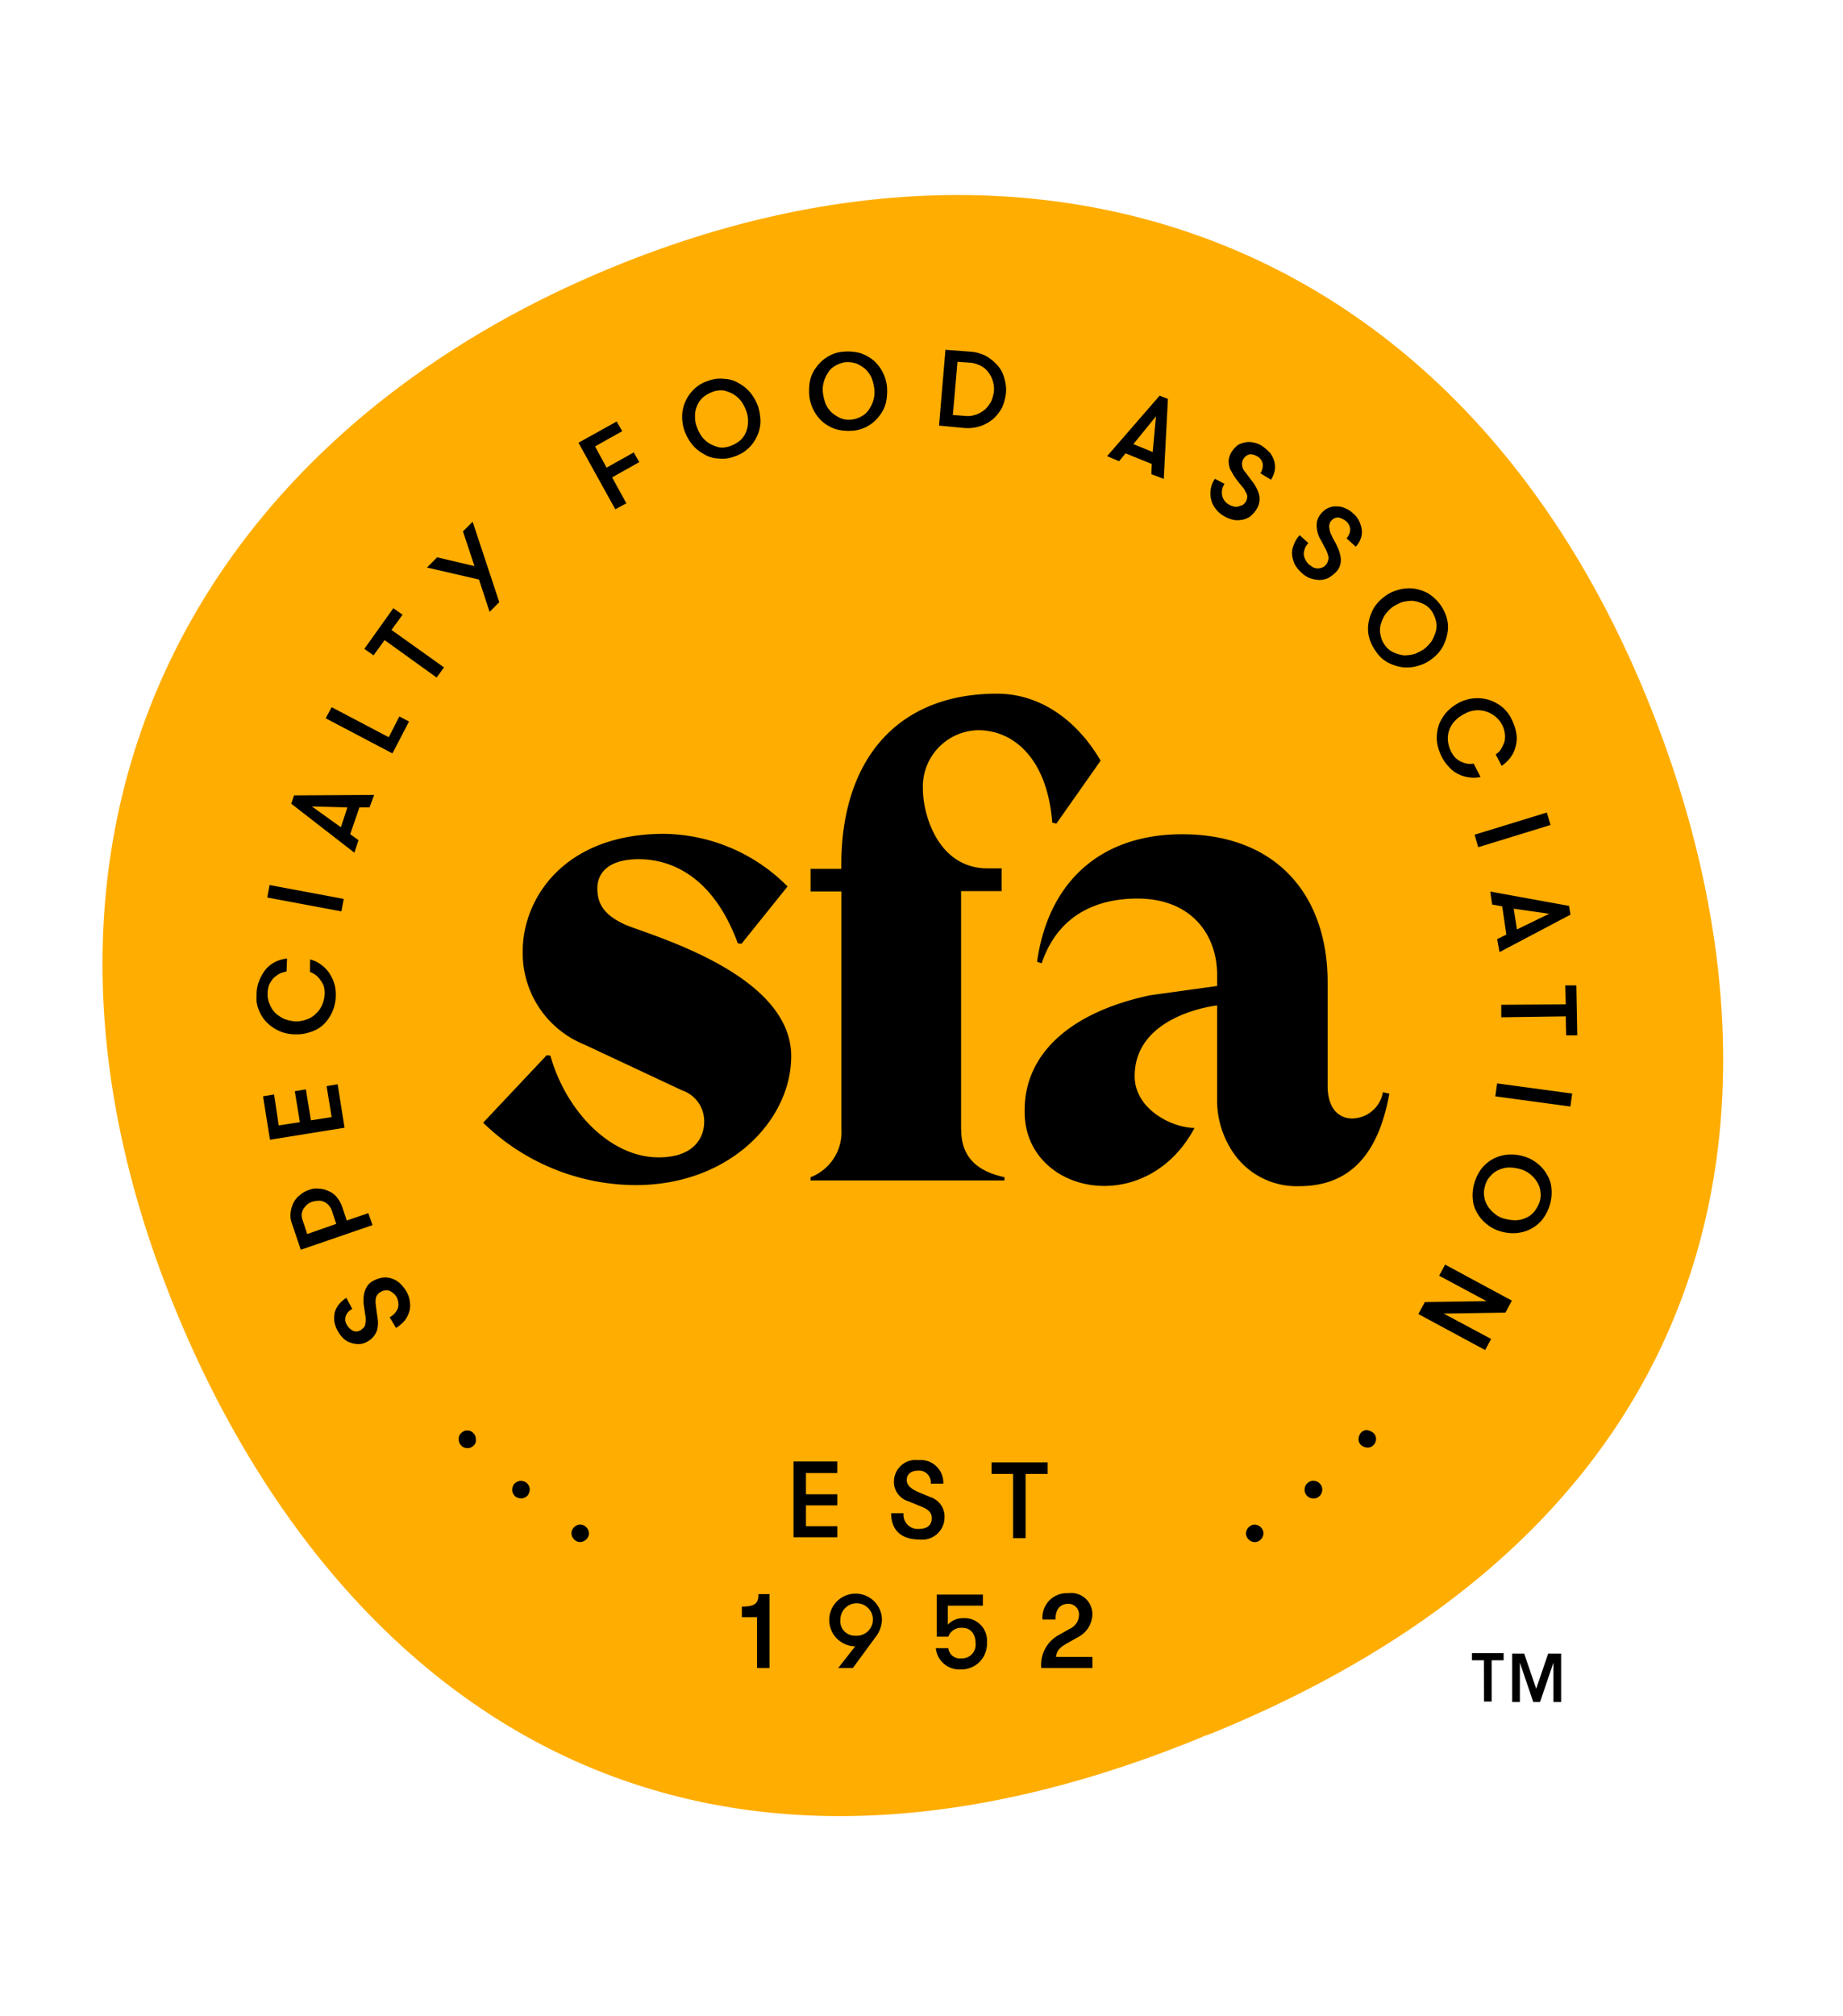<?xml version="1.0" encoding="UTF-8"?> <svg xmlns="http://www.w3.org/2000/svg" xmlns:xlink="http://www.w3.org/1999/xlink" width="128" height="140" viewBox="0 0 128 140"><defs><clipPath id="a"><rect width="128" height="140" transform="translate(-15518 -8967)" fill="#fff"></rect></clipPath><clipPath id="b"><rect width="128" height="131" transform="translate(-15013 -9235)" fill="#fff"></rect></clipPath></defs><g transform="translate(15518 8967)" clip-path="url(#a)"><g transform="translate(-505 273)" clip-path="url(#b)"><g transform="translate(-15005.88 -9226.457)"><g transform="translate(0 0)"><path d="M35.417,5.017C6.329,16.947-8.374,44.281,4.955,77.114c10.133,24.986,33.019,45.7,71.377,29.971a1.6,1.6,0,0,1,.416-.161c.128-.064.288-.1.416-.161C115.52,91.006,117.47,60.1,107.337,35.116,94.008,2.251,64.473-6.946,35.417,5.017" transform="translate(0 0)" fill="#ffad00" fill-rule="evenodd"></path><path d="M64.3,97.814l.736-.417a1.067,1.067,0,0,0,.64-.963.733.733,0,0,0-.736-.77c-.576,0-.9.385-.9,1.091h-.9a1.691,1.691,0,0,1,1.791-1.829A1.471,1.471,0,0,1,66.606,96.4a1.823,1.823,0,0,1-.991,1.573l-.736.417c-.576.321-.736.514-.8.963h2.527v.77h-3.55A2.355,2.355,0,0,1,64.3,97.814Zm-8.571.931H56.6a.805.805,0,0,0,.9.706.944.944,0,0,0,.991-1.059c0-.642-.352-1.059-.9-1.059a.946.946,0,0,0-.991.61h-.8V95.022h3.2v.77H56.563v1.316a1.468,1.468,0,0,1,1.119-.449,1.557,1.557,0,0,1,1.6,1.7,1.775,1.775,0,0,1-1.823,1.861,1.638,1.638,0,0,1-1.727-1.476Zm-5.6-.867a1.128,1.128,0,1,0-1.023-1.123,1,1,0,0,0,1.023,1.123Zm1.439.064-1.6,2.182H48.951l1.183-1.508a1.83,1.83,0,1,1,1.855-1.829,2.112,2.112,0,0,1-.416,1.155Zm-9.307-1.348v-.738c.959,0,1.151-.257,1.151-.867h.768v5.135h-.864v-3.53ZM59.6,86.646v-.8h3.9v.8H61.968v4.461H61.1V86.646Zm-6.972,2.728h.864a.986.986,0,0,0,1.055,1.091c.576,0,.9-.257.9-.738,0-.385-.192-.61-.768-.834l-.864-.353a1.4,1.4,0,0,1-.991-1.412,1.51,1.51,0,0,1,1.7-1.444,1.574,1.574,0,0,1,1.727,1.637H55.38a.811.811,0,0,0-.9-.9c-.48,0-.768.257-.768.642,0,.353.256.61.864.867l.768.321a1.417,1.417,0,0,1,.991,1.444A1.548,1.548,0,0,1,54.612,91.2c-1.279,0-1.983-.642-1.983-1.829Zm-3.742-3.562v.77H46.713v1.476h2.175v.77H46.713v1.444h2.175v.77H45.849V85.779h3.038Zm29.488,4.622a.559.559,0,0,1,.1.449.639.639,0,0,1-.256.385.554.554,0,0,1-.448.1.637.637,0,0,1-.384-.257.559.559,0,0,1-.1-.449.639.639,0,0,1,.256-.385.554.554,0,0,1,.448-.1.637.637,0,0,1,.384.257Zm4.062-3.081a.577.577,0,0,1,.128.449.607.607,0,0,1-.224.417.572.572,0,0,1-.448.128.6.6,0,0,1-.416-.225.577.577,0,0,1-.128-.449.607.607,0,0,1,.224-.417.572.572,0,0,1,.448-.128.594.594,0,0,1,.416.225Zm3.678-3.562a.566.566,0,0,1,.192.417.611.611,0,0,1-.16.417.562.562,0,0,1-.416.193.763.763,0,0,1-.448-.16.566.566,0,0,1-.192-.417.769.769,0,0,1,.16-.449.562.562,0,0,1,.416-.193.954.954,0,0,1,.448.193Zm4.893-8.28L94.3,77.274l-.416.77-4.637-2.5.448-.834,4.286-.064-3.294-1.765.416-.77,4.637,2.5-.448.834Zm2.878-8.89a1.586,1.586,0,0,0-.064.77,1.56,1.56,0,0,0,.256.674,2.042,2.042,0,0,0,.512.546,1.635,1.635,0,0,0,.672.321,2.894,2.894,0,0,0,.736.1,1.738,1.738,0,0,0,.7-.16,1.481,1.481,0,0,0,.576-.417,2.311,2.311,0,0,0,.384-.674,1.586,1.586,0,0,0,.064-.77,1.56,1.56,0,0,0-.256-.674,2.043,2.043,0,0,0-.512-.546,1.854,1.854,0,0,0-.672-.321,2.9,2.9,0,0,0-.736-.1,1.738,1.738,0,0,0-.7.16,1.481,1.481,0,0,0-.576.417,1.43,1.43,0,0,0-.384.674Zm-.736-.225a3.128,3.128,0,0,1,.544-1.027,2.64,2.64,0,0,1,.832-.642,2.668,2.668,0,0,1,.991-.257,2.981,2.981,0,0,1,1.055.128,2.565,2.565,0,0,1,.927.481,2.536,2.536,0,0,1,.672.77,2.15,2.15,0,0,1,.32.995A2.924,2.924,0,0,1,98.364,68a3.128,3.128,0,0,1-.544,1.027,2.639,2.639,0,0,1-.832.642,2.668,2.668,0,0,1-.991.257,2.98,2.98,0,0,1-1.055-.128,2.565,2.565,0,0,1-.927-.481,2.536,2.536,0,0,1-.672-.77,2.15,2.15,0,0,1-.32-.995,2.986,2.986,0,0,1,.128-1.155Zm6.78-6.162-.128.9-5.213-.706.128-.9Zm-.448-6.194-.032-1.316h.768l.064,3.466h-.768l-.032-1.316-4.478.064V54.07Zm-1.151-6.29-2.463-.353.224,1.444Zm-3.614,1.765.64-.321-.288-1.958-.7-.128-.128-.9,5.469.995.1.61-4.925,2.6Zm3.454-8.794.256.867-5.021,1.541-.256-.867Zm-4.605-2.471a2.063,2.063,0,0,1-.768.032,2.323,2.323,0,0,1-.768-.225,2.087,2.087,0,0,1-.672-.514,3.033,3.033,0,0,1-.512-.738,3.135,3.135,0,0,1-.32-1.155,2.937,2.937,0,0,1,.16-1.059,3.045,3.045,0,0,1,.544-.867,3.365,3.365,0,0,1,.864-.642,2.747,2.747,0,0,1,2.015-.193,2.852,2.852,0,0,1,.927.481,2.517,2.517,0,0,1,.7.9,3.264,3.264,0,0,1,.32.995,2.106,2.106,0,0,1-.064.9,1.972,1.972,0,0,1-.352.738,2.6,2.6,0,0,1-.608.578l-.416-.8a1.1,1.1,0,0,0,.384-.385,3.243,3.243,0,0,0,.224-.481,1.524,1.524,0,0,0,.032-.546,1.954,1.954,0,0,0-.16-.578,1.922,1.922,0,0,0-1.183-.995,1.859,1.859,0,0,0-.736-.064,1.812,1.812,0,0,0-.7.225,2.3,2.3,0,0,0-.64.449,1.756,1.756,0,0,0-.544,1.348,2.174,2.174,0,0,0,.224.834,2.678,2.678,0,0,0,.256.385,1.5,1.5,0,0,0,.384.289,1.845,1.845,0,0,0,.448.16,1.207,1.207,0,0,0,.48,0Zm-6.62-9.115a1.453,1.453,0,0,0,.608.481,2.534,2.534,0,0,0,.7.193,2.894,2.894,0,0,0,.736-.1,3.385,3.385,0,0,0,.672-.353,2.73,2.73,0,0,0,.512-.546,3.053,3.053,0,0,0,.288-.674,1.443,1.443,0,0,0,0-.738,2.009,2.009,0,0,0-.32-.706,1.453,1.453,0,0,0-.608-.481,2.534,2.534,0,0,0-.7-.193,2.894,2.894,0,0,0-.736.1,3.385,3.385,0,0,0-.672.353,2.73,2.73,0,0,0-.512.546,2.519,2.519,0,0,0-.288.674,1.442,1.442,0,0,0,0,.738,1.736,1.736,0,0,0,.32.706Zm-.608.449a2.815,2.815,0,0,1-.512-1.027,2.371,2.371,0,0,1-.032-1.059,3.143,3.143,0,0,1,.352-.963,2.7,2.7,0,0,1,.7-.77,2.565,2.565,0,0,1,.927-.481,2.808,2.808,0,0,1,1.023-.128,3.072,3.072,0,0,1,1.023.289,2.943,2.943,0,0,1,1.407,1.8,2.371,2.371,0,0,1,.032,1.059,3.143,3.143,0,0,1-.352.963,2.7,2.7,0,0,1-.7.77,2.565,2.565,0,0,1-.927.481,2.808,2.808,0,0,1-1.023.128,3.072,3.072,0,0,1-1.023-.289,2.267,2.267,0,0,1-.9-.77Zm-4.733-7.574a1.17,1.17,0,0,0-.32.8,1.2,1.2,0,0,0,.384.706l.288.193a.943.943,0,0,0,.32.064.931.931,0,0,0,.288-.064.5.5,0,0,0,.256-.193.612.612,0,0,0,.16-.321.546.546,0,0,0,0-.321l-.1-.289a1.908,1.908,0,0,0-.128-.257c-.128-.225-.224-.449-.352-.642a2.242,2.242,0,0,1-.192-.61,1.75,1.75,0,0,1,0-.578,1.313,1.313,0,0,1,.32-.578,1.242,1.242,0,0,1,.48-.353,1.213,1.213,0,0,1,.576-.1,1.251,1.251,0,0,1,.576.128,1.444,1.444,0,0,1,.544.353,1.551,1.551,0,0,1,.416.514,1.941,1.941,0,0,1,.192.61,1.287,1.287,0,0,1-.064.61,1.564,1.564,0,0,1-.352.578l-.64-.578a.941.941,0,0,0,.256-.61.778.778,0,0,0-.288-.578,1.282,1.282,0,0,0-.512-.257.584.584,0,0,0-.512.225.4.4,0,0,0-.128.257.447.447,0,0,0,0,.289.939.939,0,0,0,.064.289c.032.1.1.193.128.289.1.193.224.385.32.61a2.352,2.352,0,0,1,.224.61,1.335,1.335,0,0,1,.032.61,1.1,1.1,0,0,1-.288.578,2.348,2.348,0,0,1-.576.449,1.428,1.428,0,0,1-.64.128,2.266,2.266,0,0,1-.64-.128,1.814,1.814,0,0,1-.576-.385,2.391,2.391,0,0,1-.448-.546,2.135,2.135,0,0,1-.192-.642,1.4,1.4,0,0,1,.1-.706A2.044,2.044,0,0,1,81,21.463ZM75.785,17.9a1.023,1.023,0,0,0-.16.834.915.915,0,0,0,.48.61.956.956,0,0,0,.32.128.543.543,0,0,0,.32,0l.288-.1a.749.749,0,0,0,.224-.225.719.719,0,0,0,.1-.321.478.478,0,0,0-.064-.289c-.064-.1-.1-.193-.16-.289S77,18.093,76.936,18a7.047,7.047,0,0,1-.448-.578c-.128-.193-.224-.385-.32-.546a1.823,1.823,0,0,1-.1-.578,1.409,1.409,0,0,1,.224-.642,1.873,1.873,0,0,1,.416-.449,1.571,1.571,0,0,1,.544-.193,1.322,1.322,0,0,1,.608.032,1.52,1.52,0,0,1,.576.257,3.427,3.427,0,0,1,.512.449,1.631,1.631,0,0,1,.288.578,1.43,1.43,0,0,1,.032.642,1.8,1.8,0,0,1-.256.642l-.736-.449a1.011,1.011,0,0,0,.16-.642.728.728,0,0,0-.352-.514.953.953,0,0,0-.544-.16.7.7,0,0,0-.544.61.891.891,0,0,0,.032.289A.646.646,0,0,0,77.16,17c.064.1.128.16.192.257.128.16.256.353.416.546a2.6,2.6,0,0,1,.32.578,1.4,1.4,0,0,1,.128.61,1.334,1.334,0,0,1-.192.642,2.02,2.02,0,0,1-.48.546,1.4,1.4,0,0,1-.608.225,1.415,1.415,0,0,1-.64-.032,2.3,2.3,0,0,1-.64-.289,1.834,1.834,0,0,1-.512-.481,1.527,1.527,0,0,1-.288-.61,1.728,1.728,0,0,1-.032-.706,1.775,1.775,0,0,1,.288-.738Zm-4.765-4.686L69.452,15.14l1.343.546Zm-.32,4.012.032-.706-1.823-.738-.448.546-.832-.353,3.646-4.2.576.225-.288,5.552Zm-13.465-7.8-.32,3.691.832.064a1.671,1.671,0,0,0,.8-.1,1.894,1.894,0,0,0,.608-.353,2.243,2.243,0,0,0,.416-.546,2.671,2.671,0,0,0,.192-.674,1.771,1.771,0,0,0-.064-.706,1.792,1.792,0,0,0-.288-.61,1.594,1.594,0,0,0-.544-.481,1.95,1.95,0,0,0-.768-.225Zm.9-.706a2.87,2.87,0,0,1,1.119.321,3.305,3.305,0,0,1,.8.674,2.163,2.163,0,0,1,.448.9,2.577,2.577,0,0,1,.1.995,3.584,3.584,0,0,1-.256.963,2.952,2.952,0,0,1-.608.8,2.729,2.729,0,0,1-.9.514,2.805,2.805,0,0,1-1.183.128l-1.7-.16L56.4,8.593Zm-8.251,4.718a1.827,1.827,0,0,0,.736-.257,1.314,1.314,0,0,0,.512-.514,2.144,2.144,0,0,0,.288-.674,1.916,1.916,0,0,0,.032-.738,3.143,3.143,0,0,0-.192-.738,1.9,1.9,0,0,0-.416-.578,2.432,2.432,0,0,0-.608-.385,1.942,1.942,0,0,0-.768-.1,1.827,1.827,0,0,0-.736.257,1.314,1.314,0,0,0-.512.514,2.144,2.144,0,0,0-.288.674,1.916,1.916,0,0,0-.032.738,3.142,3.142,0,0,0,.192.738,1.9,1.9,0,0,0,.416.578,2.432,2.432,0,0,0,.608.385,1.5,1.5,0,0,0,.768.1Zm.064.77a3.36,3.36,0,0,1-1.151-.1,2.889,2.889,0,0,1-.927-.514,2.819,2.819,0,0,1-.927-1.829A3.936,3.936,0,0,1,47,10.711a2.293,2.293,0,0,1,.448-.931,2.7,2.7,0,0,1,.768-.706,2.428,2.428,0,0,1,1.119-.353,3.36,3.36,0,0,1,1.151.1,2.889,2.889,0,0,1,.927.514,2.818,2.818,0,0,1,.927,1.829,3.937,3.937,0,0,1-.064,1.059,2.293,2.293,0,0,1-.448.931,2.7,2.7,0,0,1-.768.706,2.557,2.557,0,0,1-1.119.353Zm-8.475,1.059a2.3,2.3,0,0,0,.672-.385,1.594,1.594,0,0,0,.416-.61,1.732,1.732,0,0,0,.128-.706,1.889,1.889,0,0,0-.128-.738,2.706,2.706,0,0,0-.352-.674,1.96,1.96,0,0,0-.544-.481,2.428,2.428,0,0,0-.672-.257,1.59,1.59,0,0,0-.768.1,2.3,2.3,0,0,0-.672.385,1.6,1.6,0,0,0-.416.61,1.732,1.732,0,0,0-.128.706,1.889,1.889,0,0,0,.128.738,2.706,2.706,0,0,0,.352.674,1.96,1.96,0,0,0,.544.481,2.428,2.428,0,0,0,.672.257,1.59,1.59,0,0,0,.768-.1Zm.256.738a2.373,2.373,0,0,1-1.151.128,2.019,2.019,0,0,1-.991-.321,2.64,2.64,0,0,1-.8-.674,3.292,3.292,0,0,1-.512-.931,2.872,2.872,0,0,1-.16-1.027,2.52,2.52,0,0,1,.224-.995,2.663,2.663,0,0,1,.608-.867,2.534,2.534,0,0,1,.991-.578,2.373,2.373,0,0,1,1.151-.128,2.019,2.019,0,0,1,.991.321,2.64,2.64,0,0,1,.8.674,3.291,3.291,0,0,1,.512.931,3.816,3.816,0,0,1,.16,1.027,2.52,2.52,0,0,1-.224.995,2.663,2.663,0,0,1-.608.867,2.534,2.534,0,0,1-.991.578ZM32.065,15.3l.8,1.476,1.887-1.059.384.674-1.887,1.059.991,1.8-.768.417-2.559-4.622,2.655-1.476.384.674ZM25.413,26.116l-.672.674-.736-2.247-3.614-.834L21.1,23l2.591.61-.8-2.407.672-.674Zm-7.964,2.632-.768,1.059-.64-.449,2.015-2.824.64.449-.768,1.059,3.646,2.6-.512.706Zm1.023,5.3.672.353-1.151,2.214-4.637-2.439.416-.77,3.966,2.086ZM12.4,40.3l2.015,1.444.448-1.38Zm4,.064h-.7l-.64,1.861.576.417-.288.867-4.382-3.4.192-.578,5.565-.032Zm-7.1,6.258.16-.867,5.149.963-.16.867Zm2.974,4.3a2,2,0,0,1,.7.321,2.332,2.332,0,0,1,.576.546,3.238,3.238,0,0,1,.384.738,2.926,2.926,0,0,1-.128,2.054,2.814,2.814,0,0,1-.608.867,2.262,2.262,0,0,1-.9.514,2.908,2.908,0,0,1-1.055.16,2.762,2.762,0,0,1-1.023-.193,3.031,3.031,0,0,1-.864-.546,2.478,2.478,0,0,1-.608-.867A2.143,2.143,0,0,1,8.558,53.4a2.557,2.557,0,0,1,.192-1.027A3.037,3.037,0,0,1,9.2,51.6a2.087,2.087,0,0,1,.672-.514,2.288,2.288,0,0,1,.8-.225l-.032.9a2.391,2.391,0,0,0-.512.16,2.054,2.054,0,0,0-.416.321,2.153,2.153,0,0,0-.288.449,1.823,1.823,0,0,0-.1.578,1.641,1.641,0,0,0,.16.8,1.712,1.712,0,0,0,.416.61,2.432,2.432,0,0,0,.608.385,2.73,2.73,0,0,0,.736.16,2.143,2.143,0,0,0,.768-.128,1.631,1.631,0,0,0,.64-.385,1.775,1.775,0,0,0,.448-.61,2.306,2.306,0,0,0,.192-.867,2.174,2.174,0,0,0-.064-.449A1.731,1.731,0,0,0,13,52.369a1.68,1.68,0,0,0-.32-.353,1.721,1.721,0,0,0-.416-.225ZM10.093,62.447l1.471-.225-.352-2.15.768-.128.352,2.15,1.439-.225-.352-2.15.768-.128.48,3.017-5.181.834-.48-3.017.768-.128Zm3.678,5.873a1.326,1.326,0,0,0-.224-.353,1.149,1.149,0,0,0-.32-.225.809.809,0,0,0-.384-.064,1.866,1.866,0,0,0-.416.064,1.24,1.24,0,0,0-.352.193,2.075,2.075,0,0,0-.256.289,1.085,1.085,0,0,0-.128.385.951.951,0,0,0,.064.417l.32.963,2.015-.706Zm-2.143,2.76-.608-1.8a1.605,1.605,0,0,1-.1-.77,2.08,2.08,0,0,1,.192-.674,1.467,1.467,0,0,1,.448-.546,1.675,1.675,0,0,1,.608-.353,1.345,1.345,0,0,1,.7-.1,1.714,1.714,0,0,1,.672.16,1.48,1.48,0,0,1,.576.417,2.311,2.311,0,0,1,.384.674l.32.963,1.5-.514.288.834ZM17.8,75.766a1.232,1.232,0,0,0,.576-.642,1.09,1.09,0,0,0-.1-.77.864.864,0,0,0-.224-.257,1.122,1.122,0,0,0-.256-.16.45.45,0,0,0-.288-.032.616.616,0,0,0-.32.1.593.593,0,0,0-.256.225.519.519,0,0,0-.1.289,1.074,1.074,0,0,0,0,.321c0,.1.032.193.032.289.032.257.064.481.1.706a2.156,2.156,0,0,1,0,.642,1.167,1.167,0,0,1-.224.546,1.435,1.435,0,0,1-.512.449,1.3,1.3,0,0,1-.576.16,1.805,1.805,0,0,1-.576-.1,1.251,1.251,0,0,1-.512-.321,2.165,2.165,0,0,1-.608-1.155,2.167,2.167,0,0,1,.032-.642,1.786,1.786,0,0,1,.288-.546,2.341,2.341,0,0,1,.512-.449l.416.77a.922.922,0,0,0-.448.481.692.692,0,0,0,.064.61,1.041,1.041,0,0,0,.416.417.554.554,0,0,0,.544-.032,1.392,1.392,0,0,0,.224-.193.365.365,0,0,0,.1-.257.892.892,0,0,0,.032-.289,1.208,1.208,0,0,0-.032-.321l-.1-.674a2.379,2.379,0,0,1,0-.674,1.537,1.537,0,0,1,.192-.578,1.094,1.094,0,0,1,.48-.449,2,2,0,0,1,.7-.225,1.413,1.413,0,0,1,.64.1,1.444,1.444,0,0,1,.544.353,2.243,2.243,0,0,1,.416.546,1.681,1.681,0,0,1,.224.674,1.6,1.6,0,0,1-.032.674,2.008,2.008,0,0,1-.32.642,2.451,2.451,0,0,1-.608.514Zm5.821,8.922a.556.556,0,0,1-.448.16.515.515,0,0,1-.416-.193.56.56,0,0,1-.16-.449.518.518,0,0,1,.192-.417.529.529,0,0,1,.416-.16.515.515,0,0,1,.416.193.532.532,0,0,1,.16.417.473.473,0,0,1-.16.449ZM27.4,88.122a.668.668,0,0,1-.416.225.732.732,0,0,1-.448-.128.672.672,0,0,1-.224-.417.739.739,0,0,1,.128-.449.668.668,0,0,1,.416-.225.732.732,0,0,1,.448.128.672.672,0,0,1,.224.417.739.739,0,0,1-.128.449Zm4.126,2.985a.637.637,0,0,1-.384.257.554.554,0,0,1-.448-.1.639.639,0,0,1-.256-.385.559.559,0,0,1,.1-.449.636.636,0,0,1,.384-.257.554.554,0,0,1,.448.1.639.639,0,0,1,.256.385.559.559,0,0,1-.1.449ZM86.786,60.136a2.205,2.205,0,0,1-2.143,1.829c-.9,0-1.7-.674-1.7-2.247V52.5c0-6-3.518-10.27-10.106-10.27-5.725,0-9.307,3.37-10.074,8.858l.32.1c1.151-3.4,3.87-4.493,6.652-4.493,3.71,0,5.533,2.471,5.533,5.3v.77l-4.637.642c-5.341,1.123-8.731,3.915-8.731,7.991v.1c0,5.713,8.411,7.478,11.8,1.123-1.535,0-4.158-1.284-4.158-3.595,0-4.3,5.725-4.91,5.725-4.91v6.483a6.442,6.442,0,0,0,.927,3.434,5.327,5.327,0,0,0,4.765,2.632c3.486,0,5.5-2.15,6.269-6.419Zm-29.3,2.6V46.175h2.814V44.6h-.959c-3.454,0-4.509-3.723-4.509-5.552a3.919,3.919,0,0,1,3.838-4.044c2.431,0,4.8,1.926,5.149,6.419l.288.064,3.07-4.365c-1.6-2.76-4.158-4.654-7.2-4.654-6.844,0-10.81,4.493-10.81,11.907v.257H47.033v1.573h2.143V62.736a3.347,3.347,0,0,1-2.143,3.306v.225H60.5v-.225c-1.6-.353-3.006-1.155-3.006-3.306ZM34.048,48.454c-1.5-.706-1.823-1.541-1.823-2.471,0-1.091.8-2.022,2.878-2.022,2.111,0,5.117,1.059,6.876,5.841l.256.032,3.2-3.98A12.286,12.286,0,0,0,36.862,42.2c-6.972,0-9.819,4.525-9.819,8.12a6.842,6.842,0,0,0,4.286,6.515l6.78,3.177a2.261,2.261,0,0,1,1.535,2.182c0,1.091-.7,2.471-3.166,2.471-3.358,0-6.428-3.209-7.516-7.061l-.256-.032-4.414,4.686a15.26,15.26,0,0,0,10.586,4.333c6.556,0,10.81-4.525,10.81-8.954,0-5.841-10.138-8.473-11.642-9.179Z" transform="translate(2.143 2.154)" fill-rule="evenodd"></path><path d="M78.779,80.988h.9l.832,2.438.832-2.438h.9v3.361h-.533V81.614l-.932,2.735H80.31l-.932-2.735v2.735h-.533V80.988Zm-1.9.461H76.05v-.494h2.2v.494h-.832v2.866h-.533Z" transform="translate(19.06 20.289)" fill-rule="evenodd"></path></g></g></g></g></svg> 
